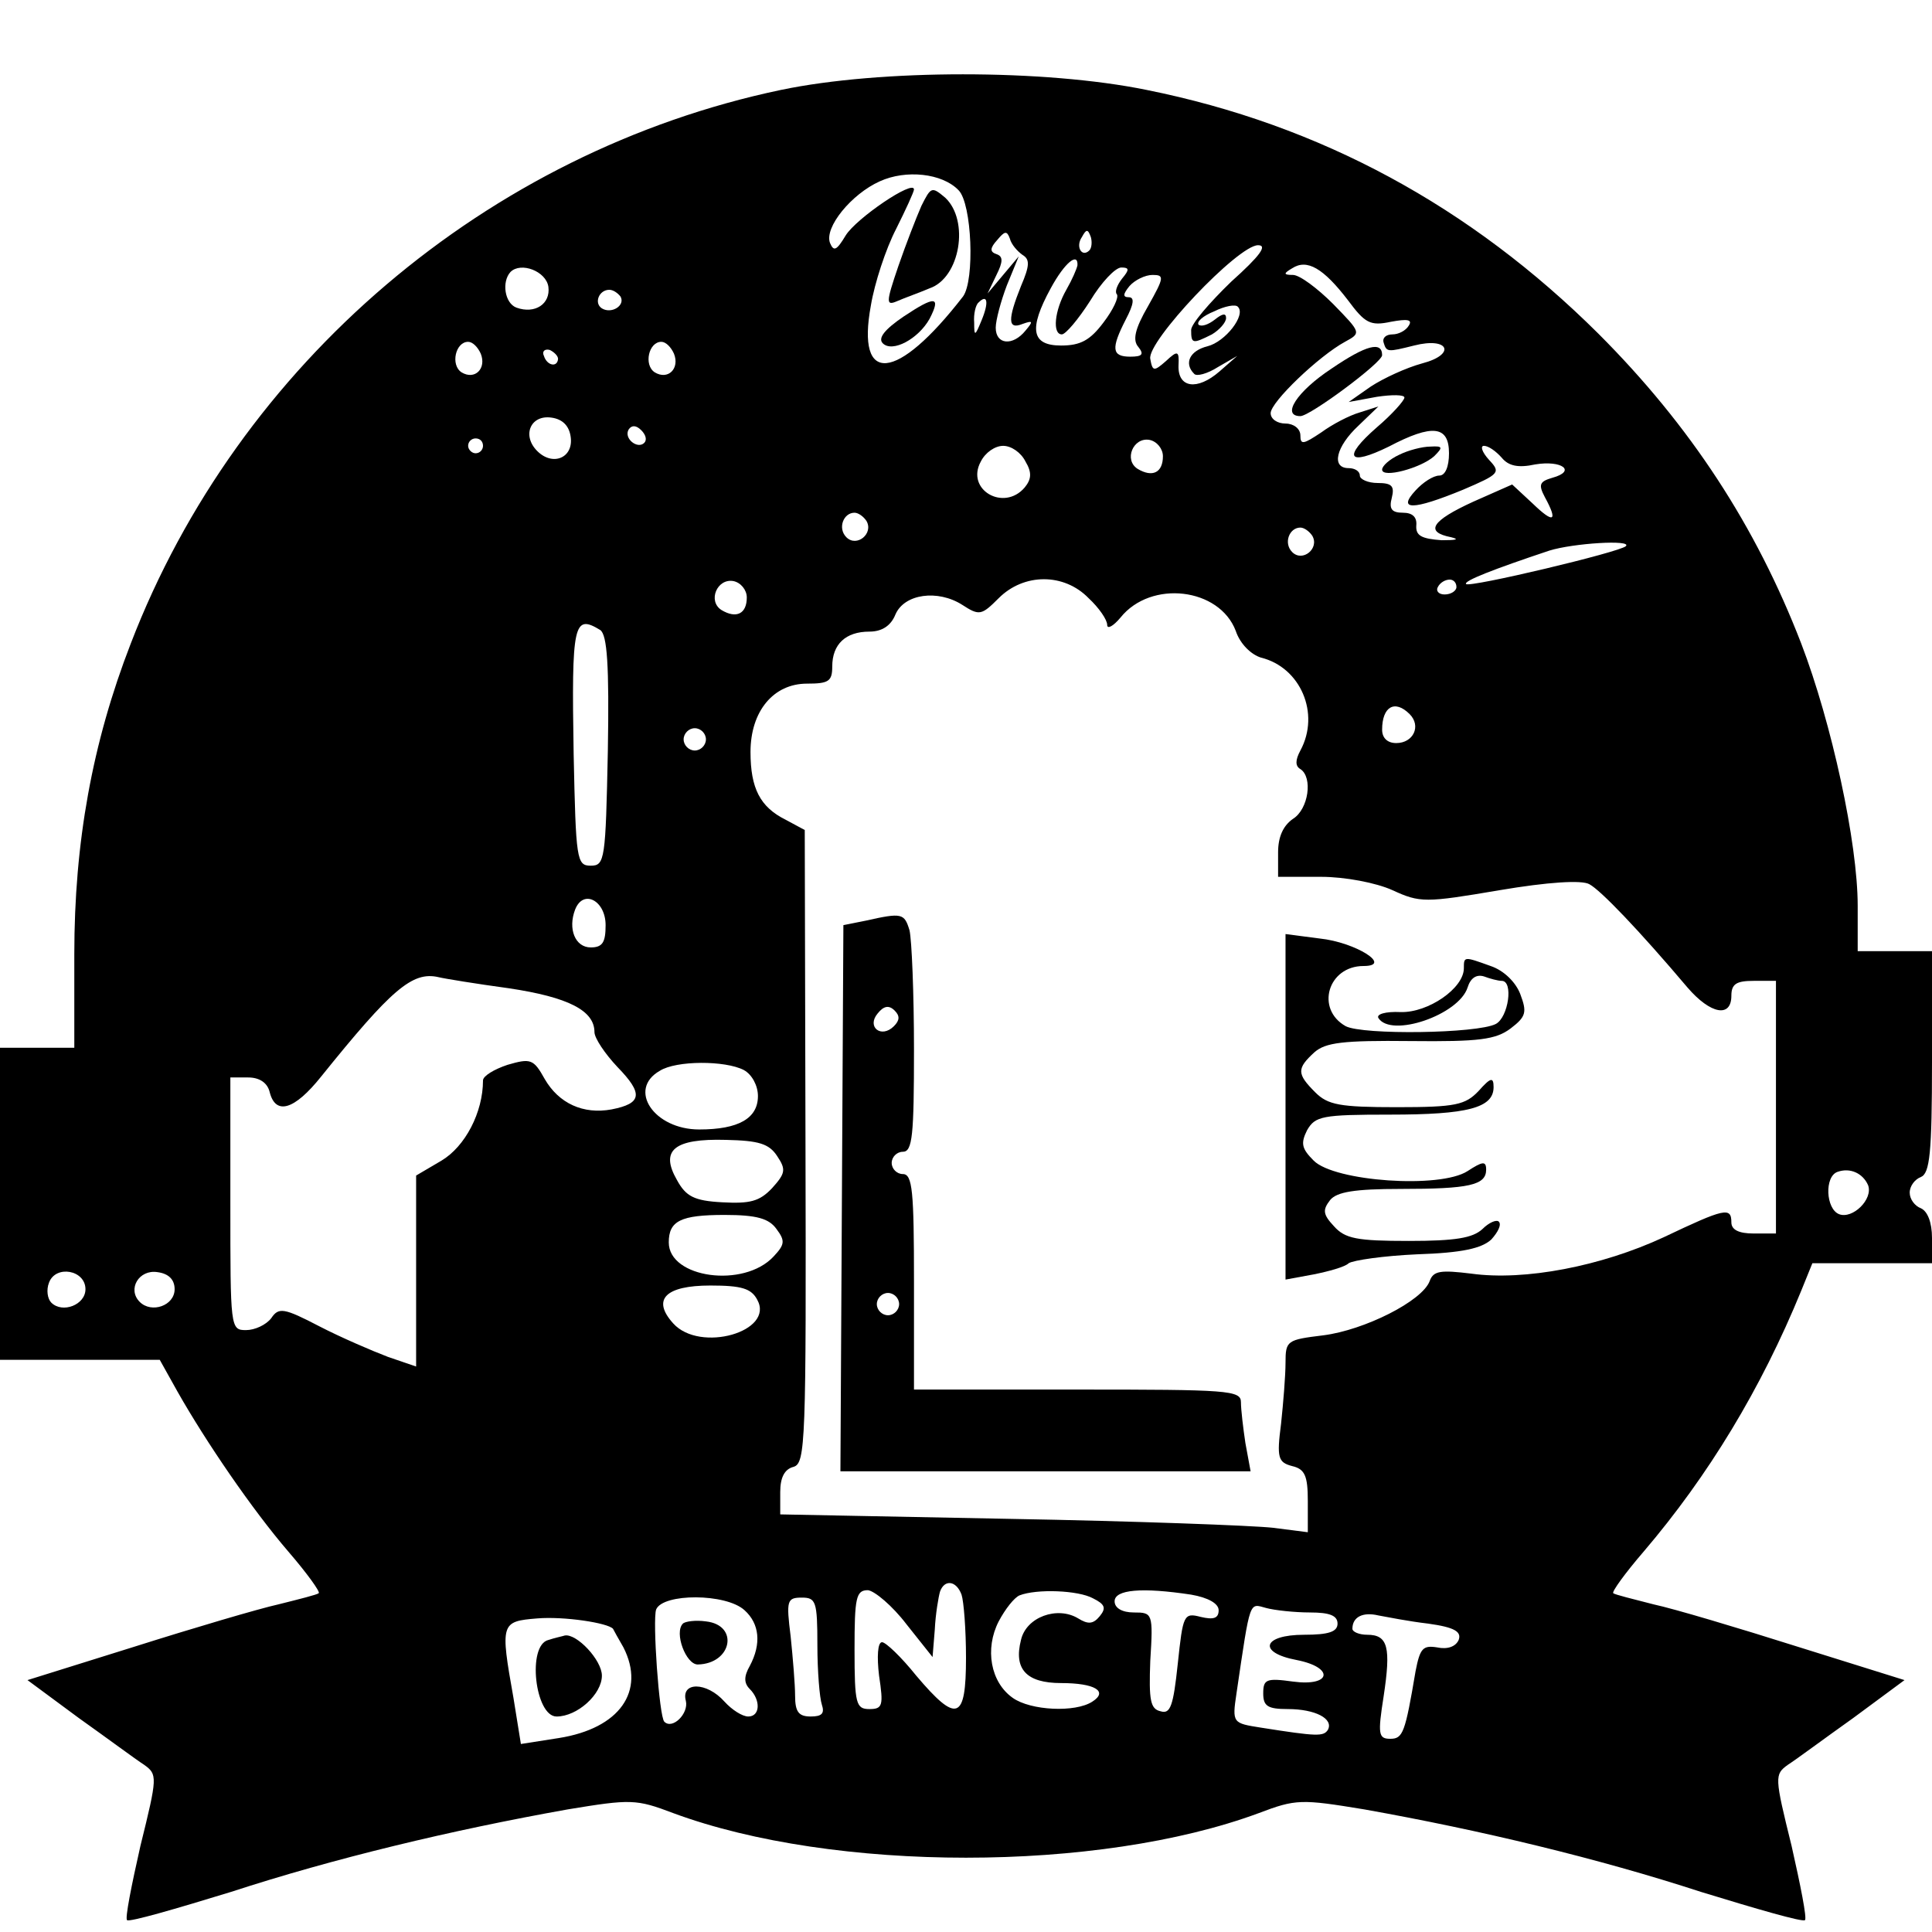 <svg version="1" xmlns="http://www.w3.org/2000/svg" width="346.667" height="346.667" viewBox="0 0 260 260"><path d="M105.1 12.1c-39.5 8.3-73 36.8-87.5 74.5-5.2 13.4-7.6 26.8-7.6 41.8V141H0v42h21.5l2.4 4.3c3.8 6.7 10 15.8 14.9 21.5 2.5 2.9 4.3 5.4 4.1 5.6-.2.2-2.6.8-5.4 1.5-2.7.6-11.5 3.2-19.4 5.7l-14.4 4.5 6.9 5.1c3.8 2.7 7.7 5.6 8.8 6.3 1.8 1.3 1.8 1.6-.5 10.9-1.2 5.3-2.1 9.8-1.8 10 .3.3 6.5-1.5 14-3.8 13.8-4.5 29.6-8.3 45.3-11.1 8.5-1.4 9.2-1.4 14.2.5 21.6 8 57.2 8 78.8 0 5-1.9 5.7-1.9 14.2-.5 15.7 2.8 31.5 6.6 45.3 11.1 7.5 2.3 13.7 4.1 14 3.8.3-.2-.6-4.7-1.8-10-2.3-9.3-2.3-9.6-.5-10.9 1.1-.7 5-3.6 8.8-6.3l6.9-5.1-14.4-4.5c-7.9-2.5-16.6-5.1-19.4-5.7-2.7-.7-5.2-1.3-5.4-1.5-.2-.2 1.6-2.7 4.1-5.6 8.7-10.2 15.8-21.9 21.2-35.1l1.5-3.7H260v-3.4c0-2.1-.6-3.6-1.5-4-.8-.3-1.5-1.2-1.5-2.1 0-.9.7-1.8 1.5-2.1 1.2-.5 1.5-3.2 1.5-15.5V128h-10v-6.1c0-8.5-3.5-24.6-7.6-35.3-6.1-15.8-14.9-29.3-27.3-41.7-17.2-17.1-37.4-28.1-60.8-32.8-13.7-2.8-35.8-2.8-49.2 0zM129 25.6c1.8 1.8 2.2 12.1.6 14.3-8.9 11.5-14.4 12-12.4 1.2.5-3 2-7.6 3.4-10.3 1.3-2.6 2.4-5 2.4-5.3 0-1.4-7.8 3.9-9.2 6.2-1.2 2-1.6 2.2-2.1 1-.8-2.1 2.9-6.6 6.7-8.3 3.5-1.6 8.4-1.1 10.6 1.2zm8.6 8.7c1 .6 1 1.4-.2 4.2-1.8 4.5-1.8 5.9.2 5.1 1.4-.5 1.5-.4.4.9-1.7 2.1-4 1.9-4-.4 0-1 .7-3.6 1.5-5.7l1.6-3.9L135 37l-2.1 2.5 1.2-2.5c.9-1.8.9-2.5 0-2.8-.9-.3-.9-.8.1-1.9 1-1.2 1.3-1.3 1.7-.2.2.8 1 1.7 1.7 2.2zm9-.6c-1 1-1.9-.5-1-1.8.6-1.1.8-1.1 1.2 0 .2.7.1 1.5-.2 1.8zm19.1 4.2c-2.9 2.8-5.4 5.7-5.4 6.5 0 1.9.2 1.9 2.8.6 1-.6 1.9-1.6 1.9-2.2 0-.7-.5-.6-1.5.2-.9.7-1.8 1-2.2.7-.3-.4.6-1.2 2.1-1.8 1.4-.7 2.9-1 3.2-.6 1.1 1.1-1.7 4.7-4.1 5.3-2.4.6-3.2 2.3-1.8 3.7.3.4 1.8 0 3.2-.9l2.6-1.5-2.4 2.1c-3 2.6-5.6 2.2-5.5-.8.1-2-.1-2.1-1.7-.6-1.6 1.4-1.8 1.4-2.1-.3-.5-2.3 11.8-15.3 14.5-15.3 1.3 0 .3 1.4-3.6 4.9zM145 35.7c-.1.5-.7 1.9-1.5 3.3-1.6 2.8-1.9 6-.6 6 .5 0 2.2-2 3.8-4.5 1.5-2.5 3.4-4.5 4.2-4.5 1.1 0 1.1.3.1 1.5-.7.9-1 1.8-.7 2.1.3.4-.5 2.1-1.8 3.8-1.8 2.4-3.1 3.1-5.7 3.1-4 0-4.4-2.2-1.4-7.7 1.9-3.5 3.7-4.9 3.6-3.1zm36.4 4.7c2.3 3.1 3 3.5 5.8 2.9 2.2-.4 2.9-.3 2.4.5-.4.7-1.4 1.2-2.2 1.2-.9 0-1.4.5-1.2 1.1.4 1.3.5 1.3 4.1.4 4.7-1.2 5.7 1.2 1.1 2.4-2.2.6-5.2 2-6.9 3.1l-3 2.1 3.8-.7c2-.3 3.7-.3 3.7.1s-1.7 2.3-3.7 4c-4.7 4.1-3.9 5.3 1.6 2.6 5.9-3.1 8.1-2.8 8.1.9 0 1.8-.5 3-1.3 3s-2.2.9-3.2 2c-2.5 2.7-.4 2.7 6.4-.1 4.9-2.1 5.1-2.3 3.5-4-1-1.1-1.2-1.9-.7-1.9.6 0 1.6.7 2.4 1.6.9 1.1 2.2 1.4 4.5.9 3.6-.6 5.6.9 2.3 1.8-1.7.5-1.9.9-1 2.6 1.8 3.3 1.2 3.6-1.6.9l-2.8-2.6-5.2 2.3c-5.7 2.6-6.6 4.1-3 4.8 1.2.3.6.4-1.3.4-2.7-.2-3.5-.6-3.4-2 .1-1.1-.5-1.7-1.8-1.7-1.5 0-1.9-.5-1.5-2 .4-1.6 0-2-1.9-2-1.3 0-2.4-.5-2.4-1 0-.6-.7-1-1.5-1-2.4 0-1.7-2.9 1.3-5.7l2.7-2.6-2.5.8c-1.4.4-3.7 1.6-5.2 2.7-2.4 1.6-2.8 1.7-2.8.4 0-.9-.9-1.6-2-1.6s-2-.6-2-1.4c0-1.5 6.5-7.7 10-9.6 2.2-1.2 2.2-1.2-1.6-5.1-2.1-2.1-4.5-3.9-5.4-3.9-1.3 0-1.3-.2-.1-.9 2-1.3 4.2 0 7.5 4.3zM73.8 38.6c.3 2.3-1.8 3.7-4.3 2.8-1.6-.6-2-3.5-.8-4.8 1.4-1.4 4.8-.1 5.1 2zm80.7 2.6c-1.8 3.1-2.1 4.6-1.3 5.5.8 1 .5 1.3-1.1 1.3-2.5 0-2.6-1.1-.6-5 1.1-2.1 1.2-3 .4-3-.8 0-.8-.4.1-1.5.7-.8 2.1-1.5 3.1-1.5 1.6 0 1.6.3-.6 4.2zm-71-1.3c.7 1.2-1.2 2.4-2.5 1.6-1.1-.7-.4-2.5 1-2.5.5 0 1.1.4 1.5.9zm48.6 3.2c-.9 2.2-1 2.2-1 .3-.1-1.1.2-2.4.6-2.7 1.2-1.2 1.4 0 .4 2.4zm-67.4 4.5c.8 2-.8 3.6-2.6 2.5-1.5-1-.8-4.1.9-4.1.6 0 1.3.7 1.7 1.6zm26 0c.8 2-.8 3.6-2.6 2.5-1.5-1-.8-4.1.9-4.1.6 0 1.3.7 1.7 1.6zm-15.6.7c-.1 1.2-1.5.9-1.9-.4-.3-.6.1-1 .8-.8.6.3 1.1.8 1.1 1.2zm1.7 10.5c.4 2.8-2.4 4-4.5 1.9s-.9-4.9 1.9-4.5c1.5.2 2.4 1.1 2.6 2.6zm9.9.8c-.9.9-2.8-.6-2.1-1.8.4-.6 1-.6 1.7.1.6.6.8 1.3.4 1.7zM65 60c0 .5-.4 1-1 1-.5 0-1-.5-1-1 0-.6.5-1 1-1 .6 0 1 .4 1 1zm91.5 1.4c0 2.2-1.4 2.9-3.4 1.7-1.9-1.2-.6-4.3 1.6-3.9 1 .2 1.8 1.2 1.8 2.2zm-18.5.7c.9 1.5.8 2.4-.1 3.5-2.8 3.3-8 .3-5.9-3.5.6-1.2 1.9-2.1 3-2.1s2.4.9 3 2.1zm-21.4 8c1 1.7-1.3 3.6-2.7 2.2-1.2-1.2-.4-3.3 1.1-3.3.5 0 1.2.5 1.6 1.1zm60 2c1 1.7-1.3 3.6-2.7 2.2-1.2-1.2-.4-3.3 1.1-3.3.5 0 1.2.5 1.6 1.1zm42.2 1.4c-.8.8-21 5.6-21.5 5.1-.4-.4 3.7-2 11.2-4.5 3.2-1 11.2-1.5 10.3-.6zm-118.3 6.9c0 2.2-1.4 2.9-3.4 1.7-1.9-1.2-.6-4.3 1.6-3.9 1 .2 1.8 1.2 1.8 2.2zm46 .1c1.4 1.3 2.5 2.9 2.5 3.6 0 .6.8.2 1.8-1 4.1-5.1 13.3-4 15.5 1.8.6 1.8 2.1 3.2 3.4 3.6 5.3 1.3 8 7.5 5.3 12.5-.7 1.3-.7 2.1 0 2.5 1.7 1.1 1.1 5.4-1 6.7-1.3.9-2 2.4-2 4.5v3.3h5.8c3.2 0 7.4.8 9.6 1.8 3.7 1.7 4.4 1.7 14.4 0 6.5-1.1 11.1-1.4 12.1-.8 1.5.8 6.6 6.1 13.2 13.9 3.1 3.6 5.9 4.1 5.9 1.1 0-1.6.7-2 3-2h3v34h-3c-2 0-3-.5-3-1.5 0-2.1-.9-1.9-9.1 2-8.4 3.9-18.7 5.9-25.9 4.9-4.1-.5-5.1-.4-5.6 1-1 2.7-8.8 6.6-14.3 7.3-4.9.6-5.1.7-5.1 3.7 0 1.7-.3 5.4-.6 8.2-.6 4.6-.4 5.2 1.5 5.7 1.7.4 2.1 1.3 2.1 4.7v4.2l-4.7-.6c-2.7-.3-18.6-.9-35.5-1.2l-30.8-.6v-3c0-2 .6-3.1 1.8-3.4 1.6-.5 1.7-3.3 1.6-43.1l-.1-42.6-2.6-1.4c-3.4-1.7-4.7-4.2-4.7-9.1 0-5.5 3.1-9.2 7.6-9.2 2.9 0 3.4-.3 3.4-2.3 0-3 1.8-4.7 5-4.7 1.7 0 2.9-.8 3.5-2.3 1.2-2.8 5.7-3.4 9-1.3 2.3 1.5 2.6 1.4 4.9-.9 3.4-3.4 8.8-3.4 12.1 0zM196 79c0 .5-.7 1-1.6 1-.8 0-1.2-.5-.9-1 .3-.6 1-1 1.6-1 .5 0 .9.4.9 1zM80.8 84.8c.9.7 1.2 4.6 1 16.3-.3 14.6-.4 15.4-2.3 15.4s-2-.8-2.3-15c-.3-17.7 0-18.9 3.6-16.7zm108.9 11.3c1.6 1.6.5 3.9-1.8 3.9-1.2 0-1.9-.7-1.9-1.8 0-3.1 1.7-4.1 3.7-2.1zM95 99.5c0 .8-.7 1.5-1.5 1.5s-1.5-.7-1.5-1.5.7-1.5 1.5-1.5 1.5.7 1.5 1.5zm-13.5 25c0 2.3-.4 3-2 3-2.1 0-3.1-2.5-2.1-5.1 1.1-2.8 4.1-1.2 4.1 2.1zm-13 8.5c8 1.2 11.5 3 11.5 5.9 0 .8 1.4 2.9 3.1 4.7 3.5 3.6 3.3 4.9-.8 5.7-3.8.7-7.1-.8-9-4.1-1.5-2.7-1.9-2.8-5-1.9-1.8.6-3.3 1.5-3.3 2.1 0 4.3-2.4 8.9-5.6 10.8l-3.4 2V183.9l-3.8-1.3c-2.1-.8-6.3-2.6-9.2-4.1-4.8-2.5-5.5-2.6-6.5-1.1-.7.9-2.2 1.6-3.4 1.6-2.1 0-2.1-.3-2.1-17v-17h2.4c1.5 0 2.6.7 2.9 2 .8 3.1 3.3 2.4 6.9-2.1 9.5-11.8 12.3-14.2 15.8-13.4.8.2 5.1.9 9.5 1.5zm31.6 11c1.1.6 1.9 2.1 1.9 3.5 0 3-2.6 4.5-7.9 4.5-6.1 0-9.7-5.4-5.3-7.9 2.2-1.4 8.8-1.4 11.3-.1zm4.5 11.6c1.2 1.8 1.1 2.3-.7 4.3-1.7 1.8-3 2.1-6.7 1.9-3.8-.2-4.9-.8-6.1-3-2.3-4-.4-5.6 6.6-5.4 4.4.1 5.8.5 6.9 2.2zm146.8 3.9c.7 1.9-2.1 4.6-3.9 3.9-1.8-.7-2-5.1-.2-5.7 1.7-.6 3.4.2 4.1 1.8zm-146.9 5.9c1.2 1.6 1.1 2.1-.4 3.7-4 4.3-14.1 2.9-14.1-1.9 0-2.9 1.6-3.7 7.5-3.7 4.4 0 6 .5 7 1.9zm-93 8.1c0 2.1-3.1 3.3-4.6 1.8-.5-.5-.7-1.7-.3-2.7.9-2.4 4.9-1.7 4.9.9zm12 0c0 2.2-3.1 3.3-4.7 1.7-1.7-1.7-.1-4.4 2.4-4 1.5.2 2.3 1 2.3 2.3zm78.4 1.4c2.4 4.3-7.7 7.2-11.3 3.2-2.9-3.2-1.1-5.1 5-5.1 4.2 0 5.5.4 6.3 1.9zm27.5 39.7c.3.9.6 4.7.6 8.5 0 8.4-1.2 8.9-6.7 2.4-2-2.5-4.1-4.5-4.6-4.5-.6 0-.7 2-.4 4.5.6 4 .5 4.5-1.3 4.5s-2-.7-2-8c0-7 .2-8 1.8-8 .9.1 3.3 2.1 5.2 4.6l3.5 4.4.3-3.7c.1-2.1.5-4.4.7-5.1.6-1.7 2.2-1.5 2.9.4zm17.7.5c1.6.8 1.8 1.3.9 2.4-.9 1.1-1.6 1.1-2.9.3-2.8-1.7-7-.2-7.7 2.9-1 3.9.7 5.8 5.4 5.8 4.5 0 6.4 1.1 4.2 2.5-2.3 1.5-8.3 1.2-10.7-.5-3-2.1-3.8-6.6-1.9-10.3.9-1.7 2.1-3.2 2.8-3.5 2.3-.9 7.9-.7 9.9.4zm13.2-.5c2.3.4 3.7 1.2 3.7 2.1 0 1.1-.7 1.3-2.4.9-2.3-.6-2.4-.3-3.1 6.3-.6 5.7-1 6.8-2.3 6.4-1.4-.3-1.6-1.5-1.4-6.8.4-6.4.3-6.5-2.2-6.5-1.6 0-2.6-.6-2.6-1.5 0-1.6 3.7-1.9 10.3-.9zm-60.1 2.1c2 1.8 2.3 4.5.7 7.5-.8 1.4-.8 2.3 0 3.1 1.5 1.5 1.4 3.7-.2 3.7-.8 0-2.2-.9-3.2-2-2.4-2.7-5.9-2.7-5.2-.1.4 1.7-1.8 3.9-2.9 2.8-.7-.7-1.6-13.7-1.1-15.1.9-2.2 9.4-2.2 11.9.1zm9.8 4.7c0 3.5.3 7.1.6 8 .4 1.2 0 1.6-1.5 1.6-1.6 0-2.1-.6-2.1-2.8 0-1.5-.3-5.1-.6-8-.6-4.8-.5-5.2 1.5-5.2 1.9 0 2.1.5 2.1 6.4zm66.3-4.4c2.6 0 3.7.4 3.7 1.5s-1.2 1.5-4.5 1.5c-5.6 0-6.3 2.4-1 3.4 5.1 1 4.7 3.6-.5 2.9-3.6-.5-4-.3-4 1.6 0 1.7.6 2.1 3.3 2.1 3.7 0 6.2 1.3 5.4 2.8-.6.9-1.4.9-9-.3-3.8-.6-3.9-.6-3.3-4.6 1.9-12.9 1.7-12.1 4-11.5 1.1.3 3.8.6 5.9.6zm-93.8 2.2c.1.2.7 1.3 1.4 2.5 3 5.9-.5 10.9-8.7 12.2l-5.1.8-1-6.2c-1.8-10.1-1.7-10.3 3.2-10.7 3.6-.3 9.5.6 10.2 1.4zm109.7-.7c3.6.5 4.5 1.1 4.1 2.2-.4.9-1.5 1.3-2.9 1-1.9-.3-2.3.1-2.9 3.2-1.4 8.3-1.7 9.1-3.4 9.1-1.6 0-1.7-.6-.9-5.7 1-6.6.6-8.3-2.2-8.3-1.1 0-2-.4-2-.8 0-1.6 1.4-2.3 3.5-1.8 1.1.2 4.1.8 6.7 1.1z"/><path d="M124 27.7c-.7 1.6-2.1 5.2-3.1 8.1-1.7 5-1.7 5.4-.1 4.7.9-.4 2.9-1.1 4.3-1.7 4.1-1.4 5.4-9.1 2.1-12.2-1.8-1.5-1.9-1.5-3.2 1.1zM121.6 42.6c-2.5 1.7-3.5 2.9-2.8 3.6 1.3 1.3 4.8-.6 6.3-3.3 1.6-3.1.7-3.1-3.5-.3zM179.2 49.6c-4.7 3.1-6.8 6.4-4.2 6.4 1.3 0 11-7.2 11-8.2 0-1.9-2.1-1.4-6.8 1.8zM188.3 61.2c-1.3.6-2.3 1.5-2.3 2 0 1.2 5.2-.2 7-1.8 1.2-1.2 1.2-1.4-.5-1.3-1.1 0-3 .5-4.2 1.1zM116.5 123.9l-3 .6-.2 36.8-.2 36.7h55.2l-.7-3.8c-.3-2-.6-4.5-.6-5.5 0-1.6-1.7-1.7-22-1.7h-22v-14.5c0-12.2-.2-14.5-1.5-14.5-.8 0-1.5-.7-1.5-1.5s.7-1.5 1.5-1.5c1.3 0 1.5-2.2 1.5-13.8 0-7.5-.3-14.7-.6-16-.7-2.3-1-2.4-5.9-1.3zm3.8 14.2c-1.7 1.7-3.7.1-2.2-1.7.8-1 1.5-1.2 2.3-.4.7.7.7 1.3-.1 2.1zm.7 37.4c0 .8-.7 1.5-1.5 1.5s-1.5-.7-1.5-1.5.7-1.5 1.5-1.5 1.5.7 1.5 1.5zM173 149v23.2l3.8-.7c2-.4 4.2-1 4.7-1.5.6-.4 4.7-1 9.2-1.2 6.1-.2 8.7-.8 10-2 .9-1 1.4-2 1-2.4-.3-.3-1.3.1-2.2 1-1.3 1.2-3.6 1.6-9.9 1.6-7 0-8.6-.3-10.1-2-1.5-1.6-1.5-2.2-.5-3.5.9-1.1 3.3-1.5 9.5-1.5 9.2 0 11.5-.5 11.5-2.6 0-1.2-.5-1.1-2.5.2-3.7 2.4-17.9 1.4-20.7-1.4-1.6-1.6-1.8-2.3-.9-4.1 1.1-1.9 2-2.1 11.2-2.1 10.4 0 13.9-.9 13.9-3.7 0-1.4-.4-1.3-2 .5-1.8 1.9-3.1 2.2-11 2.2-7.7 0-9.3-.3-11-2-2.5-2.5-2.5-3.2-.1-5.4 1.5-1.3 3.8-1.6 12.9-1.5 9.3.1 11.5-.2 13.5-1.7 2.1-1.6 2.2-2.2 1.3-4.6-.6-1.6-2.2-3.2-4-3.8-3.6-1.3-3.6-1.3-3.6.3 0 2.7-4.8 6-8.5 5.9-2.1-.1-3.3.3-3 .8 1.7 2.7 10.8-.4 12-4.1.4-1.3 1.2-1.8 2.2-1.5.8.3 1.9.6 2.4.6 1.6 0 .9 4.9-.8 5.8-2.5 1.3-17.9 1.5-20.2.3-4.1-2.3-2.4-8.1 2.4-8.1 4 0-1.1-3.2-5.9-3.7l-4.6-.6V149zM91.9 218.5c-1.2 1.2.4 5.5 2 5.5 4.6-.1 5.6-5.3 1.1-5.8-1.4-.2-2.8 0-3.1.3zM73.8 220.7c-2.9.7-1.8 10.3 1.1 10.3 2.8 0 6.1-3 6.1-5.5 0-2.1-3.4-5.7-5-5.4-.3.1-1.3.3-2.2.6z"/></svg>